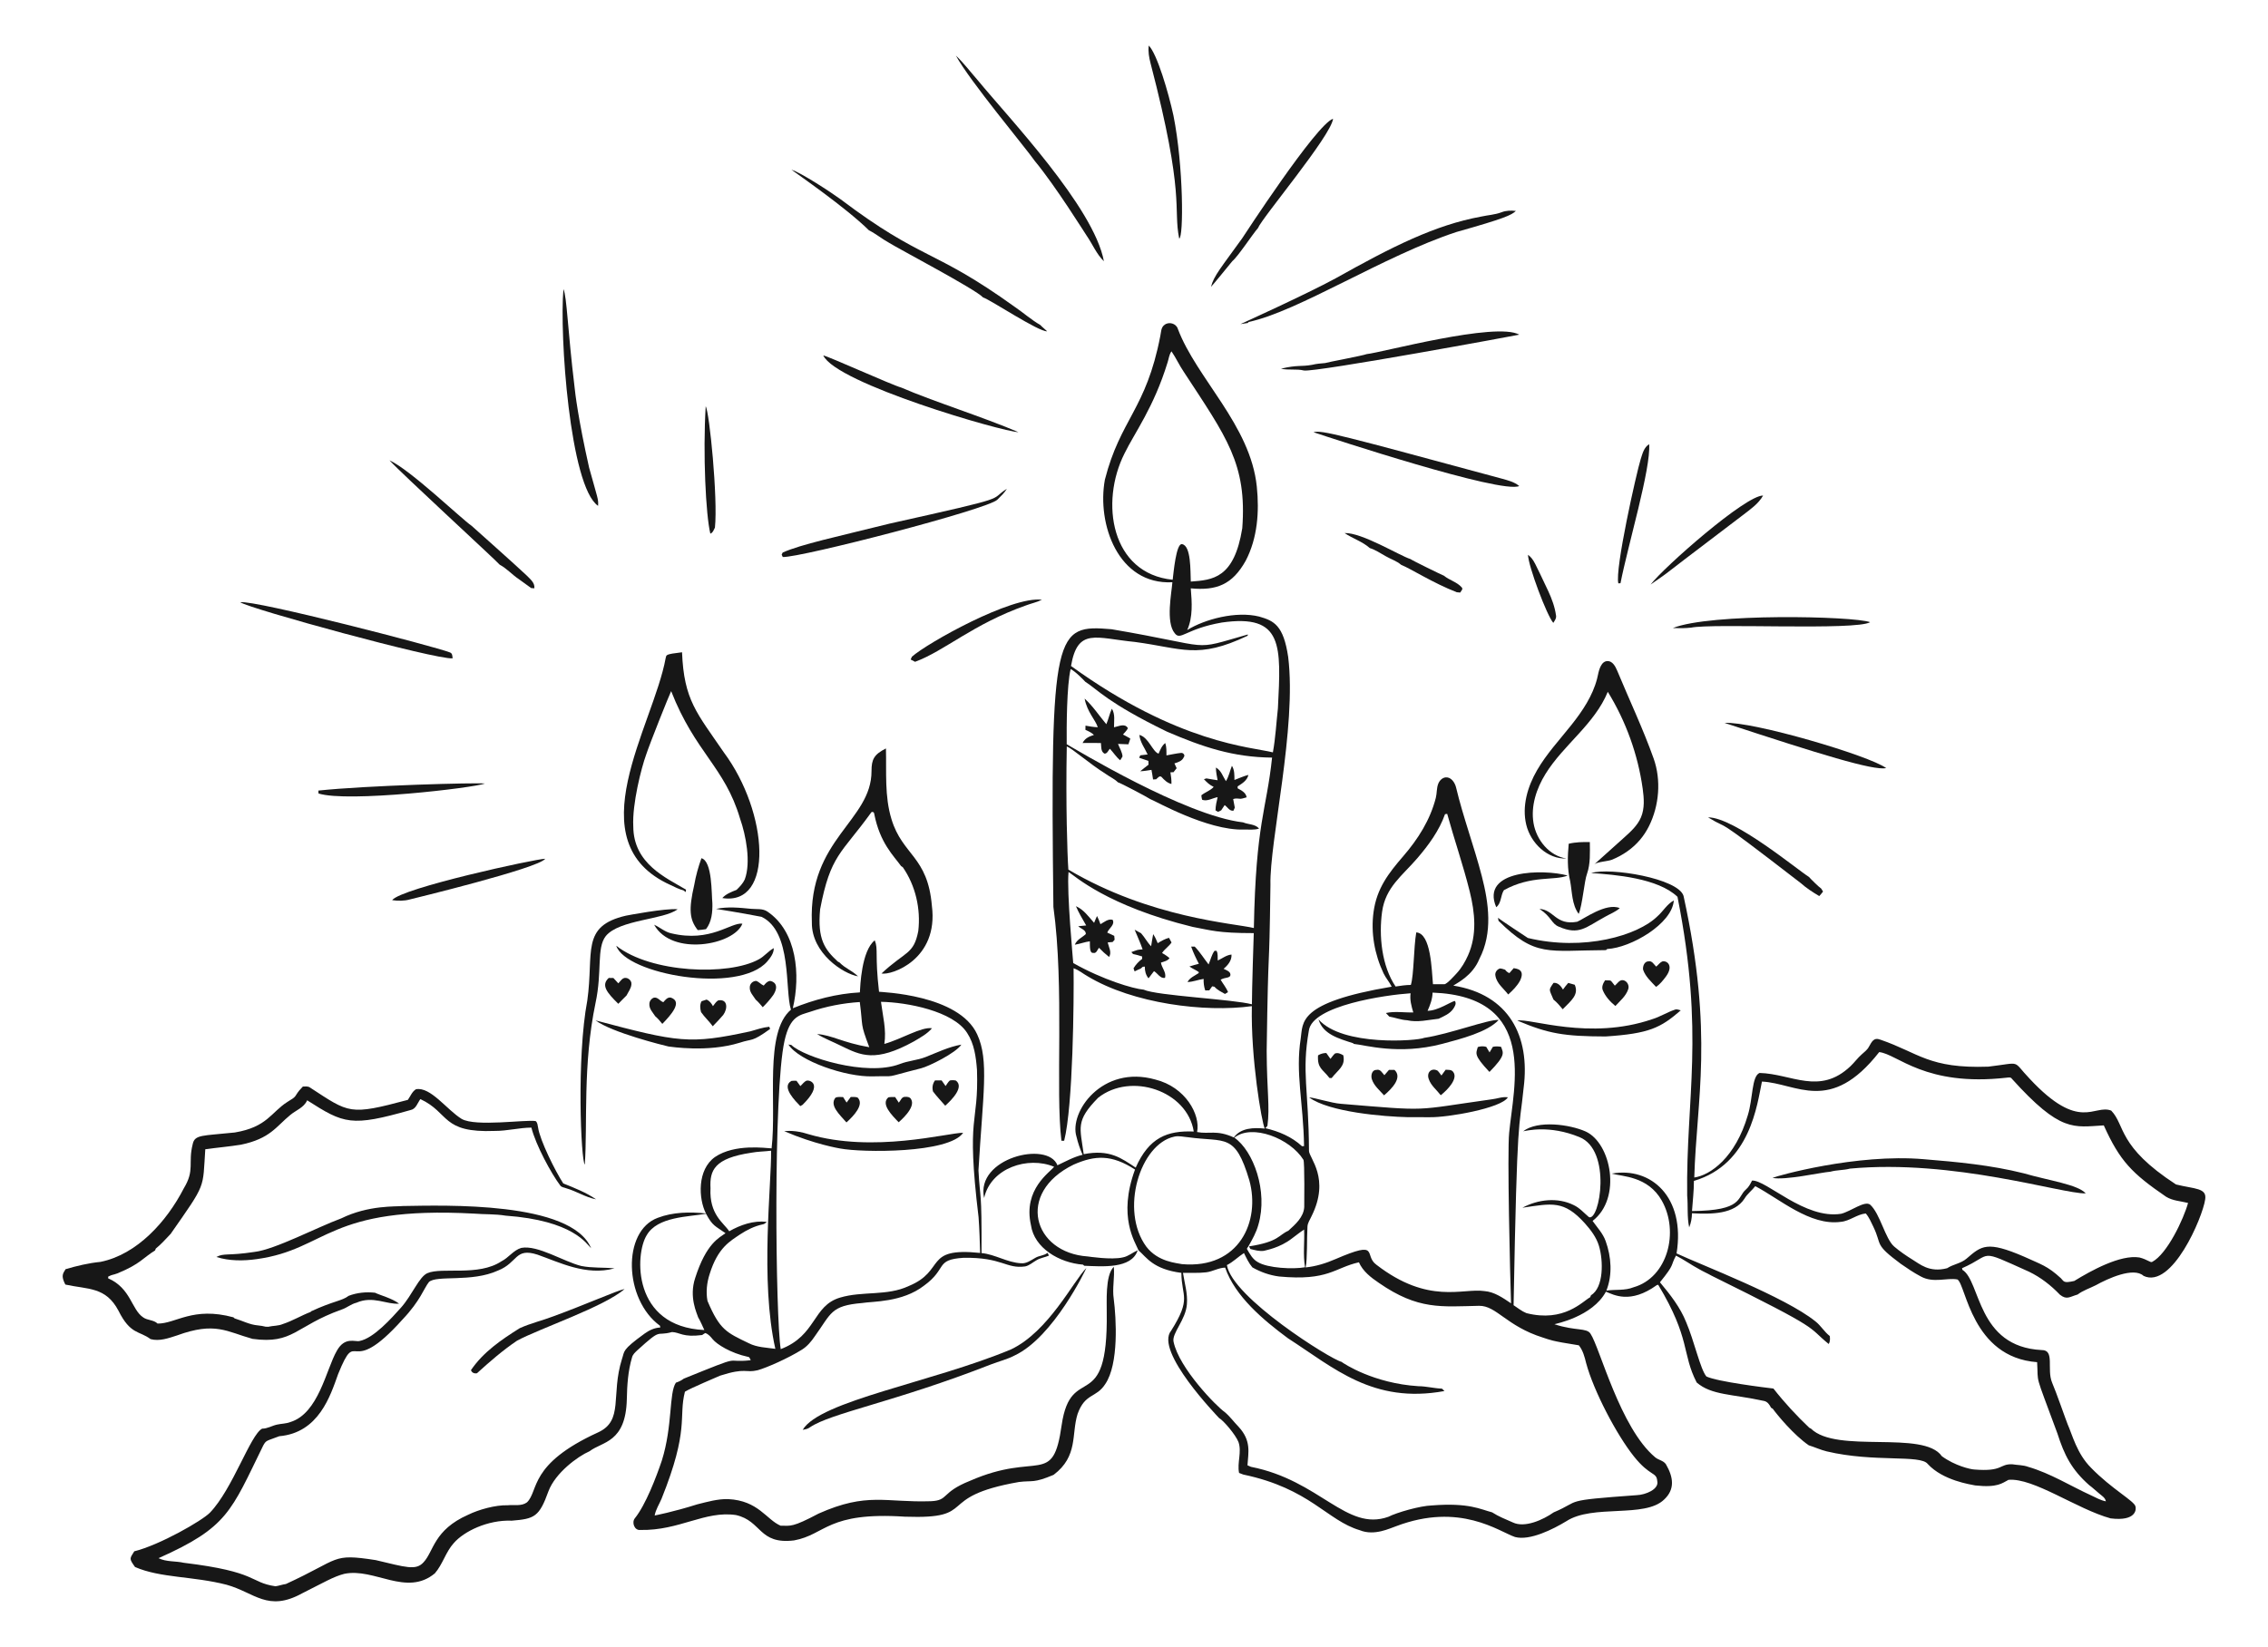 <?xml version="1.0" encoding="utf-8"?>

<!DOCTYPE svg PUBLIC "-//W3C//DTD SVG 1.1//EN" "http://www.w3.org/Graphics/SVG/1.1/DTD/svg11.dtd">
<svg version="1.1" id="Layer_1" xmlns="http://www.w3.org/2000/svg" xmlns:xlink="http://www.w3.org/1999/xlink" x="0px" y="0px"
	 viewBox="0 0 2332 1693.664" enable-background="new 0 0 2332 1693.664" xml:space="preserve">
<g>
	<path opacity="0.91" enable-background="new    " d="M1181.183,46.832c8.598,8.598,20.316,48.618,25.374,71.971
		c10.421,52.119,10.524,125.377,5.924,126.578c-6.475-31.826,6.476-42.724-29.492-180.4
		C1181.495,59.057,1180.366,52.95,1181.183,46.832z"/>
	<path opacity="0.91" enable-background="new    " d="M982.871,57.197c8.289,7.773,15.063,16.955,22.578,25.449
		c30.667,37.462,119.308,130.234,129.61,186.077c-7.612-7.376-11.666-17.525-17.622-26.159
		c-1.608-2.245-31.869-50.939-53.263-76.766C1054.536,151.89,997.047,83.32,982.871,57.197z"/>
	<path opacity="0.91" enable-background="new    " d="M1370.669,122.168c-1.932,17.49-73.483,102.342-77.218,112.461
		c-5.07,5.533-20.354,29.039-26.331,33.943c-0.746,0.933-20.809,25.541-21.922,26.449c2.639-11.105,10.757-20.285,32.029-49.919
		C1277.943,244.099,1353.591,127.599,1370.669,122.168z"/>
	<path opacity="0.91" enable-background="new    " d="M813.749,174.518c10.221,3.193,40.939,23.432,50.307,30.266
		c84.85,64.052,95.129,50.245,179.282,110.806c8.902,6.042,16.998,13.289,26.341,18.697c2.183,2.312,4.731,4.236,7.021,6.462
		c-8.817,0.611-58.033-32.307-65.972-34.878c-7.022-8.016-87.721-50.47-96.925-56.36c-7.032-3.871-13.246-9.074-20.406-12.687
		C869.523,213.277,819.521,178.895,813.749,174.518z"/>
	<path opacity="0.91" enable-background="new    " d="M1543.93,218.309c4.688-1.849,9.762-1.903,14.719-1.355
		c-4.417,4.268-11.716,7.748-61.026,21.632c-74.653,24.478-162.679,81.721-213.676,92.539c-0.247,0.269-0.753,0.806-1.011,1.086
		c-2.505,0.366-4.978,0.763-7.461,1.129c0,0,68.396-31.013,97.721-47.017c58.816-32.949,102.265-54.828,149.758-63.574
		C1529.942,221.212,1537.189,220.878,1543.93,218.309z"/>
	<path opacity="0.91" enable-background="new    " d="M579.344,297.408c3.616,7.997,4.201,41.082,11.461,100.968
		c0.441,4.956,3.757,33.011,14.945,82.658c8.704,31.503,9.777,32.476,9.193,39.232C585.855,500.305,575.13,343.491,579.344,297.408z
		"/>
	<path opacity="0.91" enable-background="new    " d="M1197.354,334.146c4.473-3.591,12.02-1.537,13.719,4.086
		c19.162,50.916,74.709,99.032,81.196,162.263c2.677,25.739,0.731,53.059-11.461,76.325c-13.712,24.448-29.872,30.811-56.435,28.309
		c1.172,14.257,2.322,29.481-3.656,42.877c18.111-11.227,50.371-19.726,73.928-13.87c15.333,4.342,25.066,8.994,29.879,41.544
		c8.948,72.556-19.292,189.757-18.235,234.481c-1.409,107.002-2.059,44.622-3.881,170.853c0.193,41.444,3.428,57.091,0.774,76.96
		c-0.742,0.774-1.462,1.57-2.161,2.387c13.751,3.161,27.255,8.838,37.706,18.546c0.538-0.032,1.591-0.086,2.129-0.118
		c-0.782-45.804-9.017-74.902-3.44-110.655c2.491-16.555-3.591-36.977,93.528-53.317c-2.354-4.859-6.063-8.891-8.364-13.75
		c-9.257-19.544-13.233-41.766-10.251-63.255c3.356-24.181,15.27-39.536,30.601-57.313c15.161-17.579,27.584-37.153,33.386-59.854
		c1.228-4.804,0.702-10.078,2.556-14.674c1.325-3.288,4.227-6.19,7.763-6.44c5.35-0.379,9.265,5.155,10.511,10.371
		c7.344,30.761,18.531,60.522,26.47,91.207c7.199,27.827,11.343,58.403-2.411,84.969c-7.147,17.726-23.378,25.075-26.89,27.632
		c57.194,9.178,79.2,51.802,72.304,105.258c-4.65,46.304-6.583,19.448-10.322,223.46c4.311,2.795,8.354,6.193,13.171,8.139
		c38.709,9.833,57.849-12.183,65.606-16.364c0.215-0.516,0.634-1.548,0.839-2.064c13.181-7.854,12.721-35.568,8.171-50.715
		c-2.666-8.892-8.397-16.385-14.482-23.213c-21.639-24.012-33.904-20.5-64.241-16.052c15.998-8.612,36.233-10.977,52.844-2.666
		c6.118,2.871,10.526,8.117,15.611,12.364c10.976,4.528,23.859-68.947-9.935-82.389c-30.875-12.65-54.182-6.47-57.747-5.924
		c15.02-11.608,47.907-7.098,64.305,0.226c26.191,12.025,37.347,68.677,7.085,91.969c4.763,6.752,10.687,12.88,13.472,20.826
		c5.816,16.16,7.107,34.62,0.731,50.812c9.311-1.323,19.073,0.215,27.965-3.419c35.04-9.964,47.102-57.042,29.029-89.055
		c-14.299-25.365-40.851-24.798-51.521-27.847c40.197-7.27,76.039,24.036,66.681,82.11c25.509,11.93,111.276,44.555,142.641,69.778
		c5.677,4.365,9.193,10.827,14.869,15.181c0.387,2.795,0.473,5.677-1.107,8.182c-23.384-19.063-4.002-12.755-120.375-70.208
		c-4.204-2.419-8.666-4.301-12.827-6.741c-8.107-4.354-15.6-9.763-23.793-13.934c-6.174,11.412-0.626,7.823-16.504,27.427
		c10.494,12.59,20.89,25.718,26.986,41.103c8.225,19.081,14.5,48.415,20.804,55.79c11.241,5.356,60.691,11.453,68.907,12.397
		c11.214,14.385,23.643,27.75,36.846,40.329c0.419,0.204,1.258,0.634,1.677,0.849c26.535,26.223,115.762,1.166,134.652,28.427
		c13.589,9.883,29.328,13.451,33.416,13.676c29.692,2.404,25.305-5.798,38.888-5.397c5.483,0.914,11.192,0.688,16.482,2.656
		c23.008,6.687,43.393,19.632,65.047,29.513c4.817,2.236,9.504,4.967,14.826,5.946c-0.742-3.914-4.354-5.784-7.042-8.182
		c-3.451-2.774-6.58-5.913-10.16-8.494c-17.915-15.845-25.491-30.634-32.685-53.231c-24.253-65.657-19.346-49.162-20.836-73.218
		c-67.379-5.042-73.045-79.737-81.927-85.066c-10.81-2.068-24.717,4.081-37.717-3.118c-7.139-3.763-13.826-8.311-20.439-12.891
		c-28.133-20.899-18.93-18.805-28.363-38.329c-2.269-4.677-4.311-9.59-7.72-13.547c-9.203,0.903-16.493,7.838-25.739,8.623
		c-31.558,4.334-62.974-23.647-87.894-36.717c-3.43,4.483-8.15,7.859-11.042,12.784c-10.363,16.049-33.45,16.194-54.048,15.117
		c-0.065,4.957-0.935,9.892-2.849,14.483c-2.365-10.752-1.064-21.869-2.075-32.771c-1.362-100.661,18.275-165.142-9.967-307.204
		c-20.156-19.28-64.347-22.754-88.754-24.438c19.54-6.077,89.599,5.565,94.979,23.514c31.327,143.357,13.323,209.666,11.042,289.625
		c16.561-2.385,42.27-20.396,55.069-64.112c5.324-17.095,3.851-39.951,12.031-43.415c33.044,0.853,61.733,23.289,93.592-7.01
		c4.032-3.849,7.311-8.44,11.515-12.128c2.613-2.387,5.634-4.516,7.311-7.73c3.031-5.151,4.833-10.075,11.956-7.333
		c39.468,13.546,49.691,29.879,110.838,27.718c35.386-4.156,23.795-7.129,42.576,12.461c51.633,55.357,66.112,25.801,83.83,32.749
		c14.674,15.221,6.18,36.646,66.595,75.949c19.185,4.78,32.05,3.389,29.986,15.493c-2.651,18.437-34.09,92.309-63.294,78.551
		c-10.279-9.527-36.985,2.837-49.21,9.623c-6.225,3.172-13.052,5.279-18.654,9.547c-8.21,2.32-11.06,5.796-18.181,0.183
		c-9.171-9.59-19.729-17.848-31.717-23.632c-54.469-24.489-36.044-17.934-68.918-3.623c0.075,0.409,0.247,1.236,0.333,1.645
		c19.061,11.604,14.675,79.125,81.508,82.54c13.879-0.243,4.986,19.726,10.741,33.459c3.985,9.073,14.846,40.306,16.041,43.017
		c4.689,10.431,9.434,30.023,23.944,44.533c21.329,21.971,44.582,34.188,45.748,39.813c0.904,2.637,1.116,15.611-25.578,12.289
		c-34.685-9.56-79.31-41.974-104.989-39.63c-6.372,3.264-10.998,8.293-34.255,5.741c-4.621-0.966-33.081-4.966-48.791-22.084
		c-7.516-9.852-55.196-1.366-103.892-12.945c-6.322-1.527-12.192-4.344-18.385-6.225c-15.518-10.665-32.202-30.966-37.082-37.652
		c-0.419-0.247-1.28-0.753-1.71-1c-1.602-3.118-3.613-6.279-7.322-6.999c-33.189-7.244-53.818-5.786-69.154-18.944
		c-15.514-30.124-6.021-44.729-39.576-100.527c-0.344,0.075-1.032,0.226-1.376,0.301c-27.526,19.868-44.4,9.958-52.392,6.806
		c-13.891,25.816-51.925,33.029-52.93,33.47c21.491,7.146,33.245,3.405,37.147,9.849c9.516,14.149,30.448,96.986,66.445,127.019
		c3.376,2.881,8.537,3.279,11.085,7.214c7.72,13.322,9.415,25.745-1.925,36.265c-19.935,19.331-73.235,4.501-100.505,22.245
		c-13.54,8.211-37.464,20.338-52.78,16.246c-16.405-5.532-56.504-36.122-122.363-11.063c-5.762,1.843-22.115,10.308-37.233,4.086
		c-33.768-9.973-51.176-42.881-119.826-57.263c-1.441-0.602-2.881-1.15-4.311-1.667c-2.15-10.515,2.957-21.374-0.591-31.728
		c-3.046-7.693-15.438-22.194-19.955-24.729c-1.27-1.514-66.711-68.776-49.307-89.808c21.216-33.735,10.727-34.466,10.526-59.499
		c-29.213-3.771-35.717-15.93-44.071-23.17c-3.328-8.409-21.537-34.505-3.58-83.099c-24.023-15.543-40.978-14.86-63.273-5
		c-59.471,29.091-41.497,90.626,14.74,94.399c1.001,0.067,24.15,3.762,36.061,0.957c5.634-1.107,10.042-5.043,15.203-7.311
		c-6.166,19.374-36.746,16.632-54.908,15.923c-0.333-0.29-1.011-0.882-1.344-1.172c-24.22-1.819-50.126-16.955-53.489-40.652
		c-8.394-37.031,20.027-54.59,23.804-59.994c-26.762-11.201-65.079,1.086-71.96,32.158c-9.091-41.169,65.555-59.24,75.401-33.695
		c8.451-3.957,16.676-8.623,25.847-10.784c-2.666-5.999-4.752-12.235-6.268-18.611c-7.858-25.151,26.399-74.267,81.12-58.768
		c30.806,7.643,46.562,36.021,42.877,53.984c12.507,2.394,20-2.566,37.813,5.58c7.16-10.053,20.675-10.268,31.771-9.139
		c-3.145-6.495-14.429-71.969-13.257-125.933c-48.182,6.632-121.968-2.489-168.842-30.706c-4.87-2.699-9.128-6.515-14.472-8.257
		c0.435,32.323-0.52,141.46-9.687,177.422c-0.957-0.021-1.882-0.032-2.795-0.021c-6.328-50.933,3.163-157.877-8.268-240.48
		c-3.452-285.882,1.82-290.52,59.746-285.626c108.872,18.499,79.469,22.723,140.189,5.397c-0.064,0.323-0.183,0.978-0.236,1.312
		c-51.69,24.518-66.8,12.88-115.902,6.376c-40.277-3.909-58.813-15.024-65.681,24.718c110.765,80.078,185.573,83.233,207.57,88.851
		c2.699-14.945,3.494-30.158,5.161-45.221c3.238-64.558,5.772-97.451-57.693-88.313c-37.367,6.526-42.38,19.136-48.414,10.967
		c-9.428-11.181-3.135-41.905-2.398-52.392c-55.731,2.849-77.793-59.92-69.391-105.559c15.906-62.269,42.389-72.116,56.962-147.673
		C1193.935,341.651,1193.645,336.737,1197.354,334.146 M1200.515,372.776c-14.231,46.341-33.799,72.14-44.253,93.571
		c-25.5,50.485-13.844,123.552,49.511,129.933c0.921-7.423,3.6-37.658,9.558-36.62c9.56,1.413,8.564,28.033,9.074,38.501
		c22.485-1.681,44.602-3.143,52.93-54.898c4.951-66.164-16.162-93.551-60.09-160.736c-4.655-6.806-8.031-14.396-12.698-21.17
		C1202.074,364.67,1201.805,368.97,1200.515,372.776 M1100.837,688.184c-4.043,16.999-4.212,59.884-4.032,77.261
		c7.947,4.469,121.823,73.624,181.379,80.368c5.354,2.333,12.407,1.623,16.428,6.386c-5.085,1.699-10.536,0.839-15.783,1.032
		c-37.744,1.004-91.128-29.635-96.173-31.362c-2.468-1.759-29.874-16.338-33.265-17.288c-3.354-3.451-7.881-5.322-11.719-8.107
		c-18.637-11.75-34.603-26.294-40.791-28.782c-1.156,59.525,0.56,111.67,1.624,126.696c84.49,49.925,170.46,55.194,190.732,60.101
		c2.086-108.865,12.911-120.232,18.74-175.283c-40.048-0.357-71.176-10.841-108.085-26.696
		c-60.902-29.635-70.791-42.852-83.959-51.296C1115.058,700.209,1105.641,690.344,1100.837,688.184 M1485.797,837.383
		c-5.979,16.966-16.893,31.782-28.492,45.322c-15.534,18.133-32.685,29.697-36.223,55.099c-3.452,24.781-0.361,55.765,13.882,76.828
		c5.193-0.828,10.408-1.548,15.697-1.634c3.18-10.225,2.852-38.376,5.559-54.016c15.3,0.873,15.814,38.904,17.181,53.317
		c3.881,0.032,7.772,0.032,11.675,0c2.648-0.022,10.837-9.238,12.965-11.558c4.749-5.175,8.484-11.596,11.343-17.976
		c9.518-21.234,7.217-44.063,1.777-65.983c-6.667-26.862-15.795-53.069-23.15-79.745
		C1487.463,837.125,1486.345,837.297,1485.797,837.383 M1098.697,896.829c-2.016,20.383,4.779,91.897,4.806,93.678
		c30.622,17.294,61.758,26.451,72.433,27.374c13.499,6.23,91.93,9.855,111.311,15.063c0-14.833,1.742-69.822,1.903-73.218
		c-37.695,0-44.297-3.035-62.907-6.419C1138.422,931.789,1105.083,900.786,1098.697,896.829 M1473.002,1020.912
		c-0.14,6.591-2.484,12.784-5.129,18.719c10.8-0.089,23.838-9.385,28.04-10.16c1.924,2.634-0.108,5.795-1.634,8.074
		c-3.537,5.204-9.59,7.601-15.031,10.246c-10.762,1.14-21.697,4.032-32.481,1.537c-6.279-0.323-12.149-2.688-18.288-3.752
		c-1.172-1.226-2.365-2.462-3.462-3.677c9.236-2.054,18.783-0.323,28.158-0.602c-1.903-6.408-3.742-12.945-2.785-19.697
		c-25.523,1.686-101.182,12.521-104.591,38.362c-7.577,43.182-0.204,59.838,0.129,123.836c0.184,7.312,21.976,28.198,2.666,66.982
		c-1.548,3.591-4.118,6.902-4.247,10.967c-0.719,11.635,0.009,33.335-1.882,41.813c10.666-1.054,20.987-4.322,30.782-8.58
		c46.477-20.049,28.504-3.944,41.942,5.784c53.711,41.49,88.834,23.83,110.935,27.115c10.397,0.742,19.192,6.999,27.567,12.622
		c-0.998-28.31-4.058-155.561-1.935-175.476C1556.228,1117.196,1582.045,1024.923,1473.002,1020.912 M1932.223,1082.099
		c-50.409,64.437-84.923,32.01-120.557,30.309c-4.919,23.135-11.717,84.947-69.95,102.172c0,10.375-1.247,20.664-1.968,30.997
		c52.968-0.43,45.823-13.908,55.51-22.234c2.871-2.43,4.58-5.795,6.214-9.107c14.694-0.866,54.281,40.174,91.657,34.147
		c9.99-2.498,24.146-13.813,29.825-9.354c10.3,9.356,15.431,35.205,24.739,43.114c5.849,5.01,12.246,9.365,18.794,13.429
		c7.144,4.215,17.069,13.694,35.62,8.795c6.29-4.129,14.246-4.881,20.03-9.924c15.335-13.185,20.913-18.435,59.133-1.925
		c17.44,8.033,23.804,9.302,37.835,22.213c3.223,3.349,2.483,5.257,13.687,2.763c17.01-10.438,47.425-27.374,67.047-24.148
		c8.366,2.112,11.233,5.61,13.085,4.526c15.476-8.168,32.391-44.265,36.878-60.617c-7.623-1.914-15.88-2.182-22.708-6.462
		c-34.847-23.899-47.33-36.468-63.939-73.304c-31.068,1.693-44.351,7.654-94.463-47.909c-1.14-1.914-3.376-1.365-5.161-1.193
		C1979.3,1117.997,1951.007,1084.021,1932.223,1082.099 M1129.189,1129.009c-23.561,23.997-18.611,30.475-14.902,58.069
		c26.87-5.223,38.848,4.241,53.457,13.848c13.757-30.945,32.357-38.226,59.703-37.147
		C1220.773,1121.813,1162.856,1102.463,1129.189,1129.009 M1269.206,1170.122c19.565,13.61,34.742,55.023,24.696,89.485
		c-2.129,7.924-6.204,15.02-10.171,22.116c-0.355,1.043-2.182,2.086-1.355,3.301c2.817,4.881,5.741,10.235,10.881,13.052
		c10.167,6.288,36.523,7.541,48.608,5.311c-2.236-12.794-0.355-25.847-0.935-38.749c-4.408,2.72-8.343,6.107-12.536,9.128
		c-12.676,9.822-26.588,11.994-28.857,12.73c-4.763,0.645-9.354-0.774-13.902-1.903c-0.344-0.667-1.043-2.01-1.387-2.677
		c30.806-4.751,30.329-11.681,40.437-16.073c7.214-6.569,15.74-13.923,16.353-24.395c0.017-1.012,0.538-46.578-0.849-48.608
		C1326.64,1170.923,1287.255,1155.499,1269.206,1170.122 M1207.32,1169.08c-35.046,7.568-56.109,75.699-28.664,113.117
		c12.032,15.769,31.333,16.787,36.684,17.987c58.944,5.155,80.837-44.216,69.272-86.131c-14.687-49.322-24.599-39.023-63.026-44.383
		C1216.846,1169.327,1212.051,1167.918,1207.32,1169.08 M1261.519,1301.162c5.479,33.431,106.529,96.858,117.848,99.516
		c2.156,1.745,32.91,22.135,79.067,25.051c8.15,0.043,16.084,2.225,24.234,2.516c0.645,0.613,1.925,1.849,2.57,2.462
		c-73.631,13.493-113.729-23.918-160.962-54.295c-25.413-18.814-54.448-43.186-64.542-72.648c-6.795,0.14-12.794,4.032-19.482,4.828
		c-7.924,0.946-15.934,0.398-23.89,0.57c1.645,10.687,4.956,21.331,4.032,32.266c-1.134,16.102-15.653,29.783-13.719,38.577
		c5.596,27.19,44.197,66.527,52.5,72.261c5.365,4.408,9.397,10.106,14.224,15.063c13.464,14.461,10.113,26.659,9.279,39.759
		c1.151,0.484,2.355,1.032,3.537,1.57c71.113,13.935,98.214,66.921,141.394,51.371c8.516-4.359,32.456-11.293,44.705-11.655
		c38.311-3.03,49.998,4.086,61.854,7.075c6.634,4.301,14.042,7.193,21.256,10.375c12.333,6.016,31.325-2.74,42.092-10.322
		c29.479-12.44,6.679-11.987,85.582-17.708c8.713-0.343,23.049-5.955,20.901-14.622c-0.744-9.446-7.341-4.414-23.933-25.137
		c-17.925-22.448-41.438-67.335-49.167-96.033c-1.57-6.43-3.29-13.042-7.494-18.31c-29.956-4.683-29.219-5.58-36.921-7.945
		c-37.562-11.781-47.818-33.015-65.724-32.685c-38.703,0.794-62.523,4.422-102.946-23.567c-8.182-5.526-16.461-11.902-20.557-21.181
		c-25.312,5.633-31.182,19.335-81.981,14.601c-9.73-1.247-19.073-4.526-27.567-9.397c-3.731-4.387-6.107-9.623-8.634-14.73
		C1273.055,1292.658,1267.992,1297.915,1261.519,1301.162z"/>
	<path opacity="0.91" enable-background="new    " d="M1562.122,344.209c-1,0.391-208.727,38.714-221.321,36.867
		c-7.763-1.914-15.902-0.097-23.707-1.871c17.254-4.141,20.497-1.868,32.136-4c4.354-1.064,8.827-1.462,13.289-1.796
		c2.172-0.853,38.179-7.481,42.802-9.225C1419.594,362.899,1538.201,330.668,1562.122,344.209z"/>
	<path opacity="0.91" enable-background="new    " d="M846.498,365.573c5.173,0.809,70.586,30.446,80.239,33.061
		c32.51,14.111,83.581,30.057,120.482,45.845C1030.648,444.027,859.737,394.458,846.498,365.573z"/>
	<path opacity="0.91" enable-background="new    " d="M725.608,417.89c3.852,5.89,12.629,94.981,9.494,124.75
		c-1.226,2.344-2,5.182-4.72,6.247C725.691,529.443,722.664,466.766,725.608,417.89z"/>
	<path opacity="0.91" enable-background="new    " d="M1350.596,444.564c8.091-2.609,28.491,3.11,193.485,47.705
		c6.279,1.753,12.902,3.311,18.02,7.623C1543.895,508.28,1367.641,450.278,1350.596,444.564z"/>
	<path opacity="0.91" enable-background="new    " d="M1687.012,472.164c1.838-5.559,3.279-12.063,8.698-15.31
		c1.767,25.427-21.605,102.878-29.492,142.996c-0.548,0.032-1.656,0.108-2.204,0.151
		C1660.288,585.65,1682.62,486.323,1687.012,472.164z"/>
	<path opacity="0.91" enable-background="new    " d="M400.47,473.454c21.109,9.406,74.403,60.611,84.368,67.283
		c0.053,0.064,46.951,41.825,56.65,51.102c3.559,3.742,8.612,7.408,7.967,13.235c-0.817-0.054-2.462-0.172-3.29-0.226
		c-4.182-3.118-8.429-6.161-12.676-9.182c-6.87-4.537-12.364-10.945-19.665-14.848C509.445,575.722,412.571,486.802,400.47,473.454z
		"/>
	<path opacity="0.91" enable-background="new    " d="M1035.285,502.72c-2.57,4.301-6.29,7.709-9.795,11.214
		c-9.343,9.743-202.184,59.712-220.622,58.962c-0.28-0.613-0.849-1.817-1.14-2.43c0.269-0.548,0.796-1.645,1.054-2.193
		c19.31-8.522,54.279-15.886,110.117-29.771C1044.284,509.689,1015.391,515.329,1035.285,502.72z"/>
	<path opacity="0.91" enable-background="new    " d="M1812.837,509.687c-4.849,8.655-13.278,14.246-20.901,20.191
		c-116.142,88.043-61.965,48.083-94.753,71.304C1710.916,583.287,1794.887,509.269,1812.837,509.687z"/>
	<path opacity="0.91" enable-background="new    " d="M1382.506,548.252c17.861-0.636,56.439,23.189,67.789,26.771
		c2.402,1.746,31.957,16.181,34.416,17.116c5.655,4.688,13.396,6.408,18.31,12.042c1.688,1.806-0.86,3.645-1.591,5.279
		c-1.215-0.129-2.408-0.247-3.57-0.344c-24.468-9.501-47.195-24.187-57.123-28.158c-4.731-4.107-10.848-5.892-16.16-9.031
		c-5.29-2.903-10.289-6.472-16.116-8.225C1400.859,556.94,1390.849,553.908,1382.506,548.252z"/>
	<path opacity="0.91" enable-background="new    " d="M1571.11,570.616c6.059,4.647,6.668,7.699,20.75,37.147
		c3.688,7.978,6.827,16.321,8.042,25.073c0.645,2.967-1.29,5.451-2.763,7.795C1590.598,633.314,1571.472,582.478,1571.11,570.616z"
		/>
	<path opacity="0.91" enable-background="new    " d="M1071.346,616.869c-5.268,2.613-11.085,3.742-16.536,5.849
		c-54.289,19.14-83.573,46.821-113.934,57.962c-1.538-0.785-3.043-1.57-4.537-2.365c0.344-0.731,1.011-2.183,1.355-2.914
		C953.03,661.635,1040.015,612.761,1071.346,616.869z"/>
	<path opacity="0.91" enable-background="new    " d="M247.024,619.396c15.44-2.353,200.723,45.704,215.386,51.554
		c2.795,0.774,2.774,3.785,2.935,6.171C447.882,678.542,256.365,626.124,247.024,619.396z"/>
	<path opacity="0.91" enable-background="new    " d="M1922.933,639.92c-14.521,8.766-161.298,0.962-184.11,5.612
		c-6.225,0.677-12.504,0.656-18.729,0.43C1758.107,630.491,1905.191,633.549,1922.933,639.92z"/>
	<path opacity="0.91" enable-background="new    " d="M701.288,670.863c1.965,49.229,15.086,62.209,42.974,102.978
		c46.077,61.994,51.835,158.278-1.57,149.812c3.871-4.311,9.418-6.333,14.654-8.419c3.247-3.172,6.483-6.505,8.408-10.666
		c6.613-17.493,1.152-45.775-4.827-62.671c-15.679-53.081-46.026-67.653-70.842-131.061c-2.025,4.051-21.822,53.476-25.75,65.498
		c-4.845,13.243-14.431,50.729-13.181,73.68c0.181,38.489,33.853,52.83,54.22,65.004c-0.075,0.624-0.237,1.882-0.323,2.505
		c-0.753-0.581-1.516-1.183-2.247-1.731c-4.688-1.193-8.977-3.473-13.31-5.516c-97.927-44.001-17.67-163.567-5.042-233.416
		C685.429,673.582,683.466,672.985,701.288,670.863z"/>
	<path opacity="0.91" enable-background="new    " d="M1642.127,698.135c0.329-1.274,0.627-2.558,0.892-3.853
		c1.279-6.249,3.667-14.434,10.045-14.367c4.942,0.052,7.892,5.375,9.786,9.94c12.417,29.937,26.545,59.685,37.42,90.209
		c7.94,22.287,5.762,48.509-4.74,69.599c-5.203,10.448-12.495,19.001-22.019,25.773c-5.044,3.586-10.518,6.574-16.271,8.857
		c-4.064,1.613-15.083,2.108-17.917,4.653c10.267-9.22,20.533-18.44,30.8-27.66c6.698-6.015,13.598-12.306,17.127-20.588
		c3.913-9.183,3.174-19.626,1.792-29.512c-4.925-35.219-17.232-69.388-35.895-99.659c-6.665,16.439-18.233,30.369-30.17,43.491
		c-11.937,13.122-24.524,25.861-33.86,40.944c-9.337,15.083-15.266,33.088-12.327,50.582c2.939,17.494,16.351,33.846,33.899,36.44
		c-19.509,0.831-36.804-15.786-41.381-34.77s1.343-39.169,11.129-56.067c9.786-16.898,23.236-31.314,35.378-46.607
		C1627.134,731.283,1637.59,715.685,1642.127,698.135z"/>
	<path opacity="0.91" enable-background="new    " d="M1115.233,718.503c8.537,7.73,14.902,17.557,22.309,26.352
		c2.29-5.182,3.268-10.838,5.731-15.945c3.526,5.806,2.118,12.698,2.172,19.116c4.58-0.839,11.214-4.548,14.278,0.935
		c-1.118,2.559-3.354,4.344-5.042,6.505c2.559,1.269,5.075,2.688,7.537,4.204c-0.602,1.968-1.236,3.924-1.957,5.86
		c-3.569-0.129-7.139-0.344-10.698-0.409c1.602,4.268,4.258,8.246,4.645,12.88c-0.677,1.387-1.613,2.623-2.419,3.935
		c-4.172-3.365-6.945-7.999-10.59-11.848c-1.72,1.731-2.634,5.15-5.537,5.032c-3.935-2.097-3.236-7.193-3.656-10.913
		c-6.3-0.021-12.601-0.129-18.89-0.021c2.902-5.742,8.135-7.005,11.708-8.3c-2.494-2.398-5.655-3.871-8.773-5.225
		c0-1.451,0.011-2.903,0.075-4.322c4.161,0.817,8.365,1.452,12.633,1.656C1126.622,740.673,1117.779,732.394,1115.233,718.503z"/>
	<path opacity="0.91" enable-background="new    " d="M1773.164,743.511c28.832-1.776,149.143,33.675,166.294,46.522
		C1925.809,792.703,1871.097,775.631,1773.164,743.511z"/>
	<path opacity="0.91" enable-background="new    " d="M1171.528,755.865c9.57,2.497,13.567,17.357,19.74,19.288
		c1.753-3.957,3.312-8.193,6.892-10.924c1.376,4.096,1.183,8.429,1.215,12.698c4.989-0.871,9.956-2.021,15.009-2.548
		c2.14-0.323,4.516,2.344,2.86,4.301c-1.602,3.989-5.935,5.354-9.676,6.483c0.731,1.645,1.484,3.29,2.279,4.946
		c-1.043,1.398-2.129,2.763-3.215,4.118c-0.796,0.021-2.376,0.086-3.172,0.107c0.602,3.967,1.226,7.956,1.043,11.999
		c-4.29-0.989-7.386-4.139-10.225-7.268c-2.075-1.72-4.043,1.301-5.494,2.441c-1.086,0.043-2.15,0.108-3.193,0.183
		c-0.527-3.301-0.925-6.601-1.613-9.848c-3.849,0.591-7.687,1.269-11.569,1.43c2.752-2.355,5.666-4.516,8.526-6.763
		c-0.064-1.312-0.107-2.623-0.14-3.914c-3.193-0.989-6.322-2.161-9.472-3.215c0.366-0.849,0.742-1.699,1.14-2.516
		c2.516-0.258,5.042-0.559,7.569-0.882C1177.001,769.369,1172.238,763.316,1171.528,755.865z"/>
	<path opacity="0.91" enable-background="new    " d="M910.943,769.778c0.645,24.277-1.537,49.178,5.688,72.745
		c11.372,37.388,37.278,37.997,41.555,89.152c7.113,55.163-41.652,71.728-51.812,69.573c24.719-23.142,33.081-19.28,37.813-43.597
		c2.666-22.836-2.774-46.726-15.902-65.692c-0.43-0.29-1.301-0.86-1.742-1.15c-7.823-10.848-21.753-23.73-27.642-53.693
		c-0.011-2.15-2.72-2.838-3.591-0.806c-30.332,41.985-41.381,42.803-52.038,98.871c-2.959,30.958,4.809,41.438,18.224,53.844
		c0.419,0.215,1.258,0.645,1.677,0.86c6.428,6.563,11.386,7.218,19.127,14.289c-15.551-2.553-47.876-24.047-47.522-55.263
		c-3.572-86.111,61.462-104.523,61.338-155.93C896.117,781.162,898.556,776.021,910.943,769.778z"/>
	<path opacity="0.91" enable-background="new    " d="M1266.691,787.614c2.742,4.387,2.548,9.633,2.58,14.601
		c4.784-1.753,9.397-3.967,14.353-5.225c-1.269,5.795-6.473,8.87-11.085,11.816c0.011,0.505,0.032,1.516,0.054,2.021
		c3.871,2.129,8.461,4.311,9.225,9.225c-2.054,0.516-4.064,1.301-6.161,1.516c-2.58-0.247-5.204-0.634-7.687,0.258
		c0.527,2.946,1.118,5.903,1.677,8.859c-0.366,0.796-1.086,2.376-1.441,3.161c-4.172,0.43-5.989-3.774-8.988-5.795
		c-1.215,1.763-2.398,3.548-3.548,5.354c-1.107,0.516-2.193,1.054-3.258,1.613c-0.881-0.527-1.742-1.054-2.591-1.548
		c0.032-4.634,1.118-9.117,2.172-13.579c-5.257,0.871-10.386,4.559-15.848,2.731c-0.602-1.495-0.688-3.107-0.892-4.645
		c3.957-3.29,9.236-4.741,12.687-8.644c-3.967-1.795-7.15-4.763-10.042-7.935c0.656-0.194,1.957-0.602,2.602-0.796
		c3.785,0.785,7.644,1.226,11.472,1.892c-0.828-4.322-1.72-8.655-1.752-13.063c5.462,2.924,7.117,9.128,10.289,13.988
		C1263.583,798.581,1264.583,792.872,1266.691,787.614z"/>
	<path opacity="0.91" enable-background="new    " d="M498.632,805.881c-11.675,4.474-141.375,19.762-171.154,10.214
		c-0.075-1.011-0.118-2-0.107-2.978C377.119,807.833,489.719,804.802,498.632,805.881z"/>
	<path opacity="0.91" enable-background="new    " d="M1756.252,840.663c26.993-0.19,92.256,54.242,103.742,61.273
		c2.225,2.526,10.098,10.289,12.611,11.988c0.473,0.763,1.419,2.301,1.892,3.064c-1.226,1.613-2.527,3.161-3.903,4.634
		c-6.645-3.957-13.181-8.139-18.955-13.3C1754.235,833.138,1781.939,856.349,1756.252,840.663z"/>
	<path opacity="0.91" enable-background="new    " d="M1612.987,867.799c7.107-1.71,14.429-1.828,21.707-1.742
		c0.107,10.956,0.731,22.202-2.914,32.728c-2.714,6.952-4.683,32.161-8.537,41.178c-7.139-9.719-6.666-22.481-8.784-33.846
		C1611.407,893.582,1611.783,880.551,1612.987,867.799z"/>
	<path opacity="0.91" enable-background="new    " d="M560.604,883.249c-6.395,9.718-138.21,41.569-139.211,41.845
		c-5.903,1.645-12.16,1.591-18.181,0.72C412.467,913.408,550.75,883.334,560.604,883.249z"/>
	<path opacity="0.91" enable-background="new    " d="M721.243,882.68c11.368,3.146,10.234,37.126,11.235,46.189
		c0.237,9.214-0.656,19.245-6.537,26.771c-2.806,0.527-5.655,0.817-8.494,0.989c-8.548-10.845-9.426-21.219-3.602-46.554
		C715.469,900.742,718.006,891.582,721.243,882.68z"/>
	<path opacity="0.91" enable-background="new    " d="M1611.88,900.495c-13.297,5.593-37.234-0.596-65.552,15.063
		c-3.494,5.462-2.484,13.321-7.87,17.504C1521.876,894.295,1587.077,893.705,1611.88,900.495z"/>
	<path opacity="0.91" enable-background="new    " d="M1704.408,942.232c5.774-5.128,9.676-12.354,16.643-16.095
		c-1.711,24.094-44.15,48.699-68.498,49.93c-0.312,0.28-0.957,0.849-1.279,1.14c-59.95,0.305-72.373,7.574-110.472-30.126
		c-0.194-1.086-0.376-2.15-0.527-3.193c2.391,2.322,29.727,20.1,30.728,20.837C1628.7,978.573,1684.333,962.199,1704.408,942.232z"
		/>
	<path opacity="0.91" enable-background="new    " d="M1106.288,932.04c8.01,3.473,13.085,10.795,18.686,17.106
		c0.946-2.365,1.924-4.72,3.021-7.01c1.355,2.709,2.537,5.526,3.505,8.419c3.817-2.086,7.881-5.838,12.547-4.516
		c2.666,5.225-3.957,8.655-5.537,13.16c2.387,1.097,4.827,2.14,7.193,3.354c0.097,1,0.269,2.989,0.366,3.989
		c-0.699,0.753-1.376,1.527-2.032,2.322c-1.72,0.129-3.408,0.28-5.085,0.43c1.086,4.881,4.43,10.096,1.462,14.966
		c-3.699-2.892-7.161-6.053-10.386-9.44c-1.752,1.957-2.602,6.171-6.01,5.225c-3.927,0.512-3.25-7.505-3.398-11.902
		c-5.279,0.667-10.225,2.709-15.461,3.494c2.064-5.258,7.451-7.343,11.3-10.913c0.29-4.29-5.171-5.505-7.763-8.096
		c2.699-0.344,5.419-0.57,8.15-0.796C1113.137,945.35,1109.191,938.942,1106.288,932.04z"/>
	<path opacity="0.91" enable-background="new    " d="M1665.477,934.04c-4.29,3.828-9.752,5.838-14.676,8.644
		c-20.684,11.269-27.039,19.53-48.038,10.408c-7.55-3.007-7.451-10.139-19.837-18.245c14.837,0.737,16.647,17.18,38.727,13.203
		C1628.089,945.466,1651.55,927.991,1665.477,934.04z"/>
	<path opacity="0.91" enable-background="new    " d="M736.252,934.825c11.87-2.559,24.116-1.247,36.071-0.086
		c5.569,0.57,11.838-0.548,16.719,2.806c30.395,20.49,34.216,65.232,26.148,99.452c21.933-8.934,45.242-15.02,68.95-16.31
		c0.372-6.113,1.551-42.7,15.31-53.554c3.81,9.579-0.055,14.515,4.387,52.909c2.17,0.423,82.168,2.705,100.914,43.813
		c12.43,26.602,5.857,62.19,1.322,139.888c1.743,32.012,3.431,17.388,3.15,85.045c14.074,1.365,26.384,9.719,40.544,10.494
		c5.569,0.57,10.171-3.01,14.751-5.569c3.903-2.398,8.924-2.15,12.536-5.129c0.796,0.796,0.839,1.871,1.441,2.871
		c-4.172,1.742-8.784,2.344-12.698,4.688c-3.881,2.161-7.257,5.451-11.708,6.386c-19.679,2.748-23.55-9.541-63.391-8.87
		c-29.636,1.924-16.225,10.944-40.566,28.621c-22.513,17.422-53.058,16.068-63.671,17.891c-32.586,2.744-31.58,10.623-48.726,34.297
		c-3.527,5.215-7.655,10.203-13.052,13.59c-14.635,9.156-36.407,18.66-45.565,21.224c-12.889,3.146-11.83-3.035-38.695,5.591
		c-2.191,1.08-30.494,12.844-36.168,16.525c-6.816,26.747,4.871,38.178-24.073,110.182c-2.419,5.666-5.913,10.966-7.032,17.116
		c0,0,18.733-3.528,43.791-11.461c10.397-2.58,20.912-5.666,31.728-5.397c31.14,1.493,39.348,21.151,53.951,27.341
		c10.582,0.064,11.932,1.912,39.114-12.461c50.122-22.295,68.522-11.149,115.214-12.698c18.915-0.763,10.111-8.834,40.222-20.901
		c70.573-30.949,85.457,6.546,94.431-57.284c9.599-66.108,47.836-7.856,46.371-115.913c0.228-9.397-1.912-38.289,7.268-46.973
		c1.032,11.01-1.731,22.051-0.065,33.05c2.524,19.628,5.427,66.838-8.762,87.571c-9.455,14.608-20.599,8.974-28.395,30.642
		c-6.586,20.796,0.848,43.451-24.718,62.703c-20.997,8.817-21.32,5.541-35.609,7.333c-88.389,15.489-39.737,38.41-117.117,35.684
		c-80.04-5.266-81.295,18.332-114.052,24.395c-36.573,4.433-33.047-20.044-59.746-26.073c-31.975-4.756-58.198,16.145-98.345,15.321
		c-6.096,0.763-9.139-7.806-5.623-12.052c11.161-13.857,22.194-42.866,27.739-59.402c11.225-35.943,7.185-69.241,14.418-80.013
		c2.914-0.968,5.709-2.279,8.139-4.161c65.328-26.45,39.016-15.715,68.81-18.933c-0.796-1.258-0.946-3.365-2.742-3.462
		c-18.153-3.916-32.113-12.991-36.254-17.998c-2.14-2.613-4.419-5.429-7.741-6.505c-1.118,0.602-2.183,1.29-3.204,2.043
		c-20.113,2.578-22.641-2.727-30.954-3.075c-17.669,4.874-9.418-5.143-35.684,18.74c-2.215,2.118-4.709,4.268-5.472,7.386
		c-4.129,13.945-5.075,28.556-5.344,43.028c-1.085,44.881-25.233,43.376-38.254,53.403c-12.321,5.377-35.194,22.285-42.307,41.146
		c-9.466,26.31-14.286,28.452-37.738,30.309c-24.816-1.001-49.251,11.075-59.607,23.03c-8.322,9.139-11.354,21.804-19.471,31.147
		c-29.177,24.262-62.131-5.95-93.098,0.495c-11.152,2.868-20.652,8.674-43.329,20.041c-35.445,19.499-48.792-0.749-77.68-8.805
		c-34.583-8.935-68.028-6.832-94.194-18.267c-6.1-8.628-5.693-8.37-0.774-16.127c25.973-6.434,69.536-31.308,77.852-39.791
		c23.436-24.41,41.542-80.195,53.64-86.378c5.419,0.054,10.042-3.01,15.203-4.139c4.526-1.032,9.3-0.914,13.676-2.602
		c29.19-8.777,36.978-54.424,47.844-73.207c8.251-15.059,19.068-9.026,23.385-10.182c14.738-2.873,32.982-23.589,42.802-34.491
		c11.436-12.951,18.502-31.603,26.997-35.287c14.938-6.521,52.472,3.559,76.132-12.214c7.44-3.688,12.289-11.397,20.428-13.783
		c16.901-3.197,43.575,14.109,61.585,18.578c11.268,2.258,22.836,1.344,34.233,2.462c-29.189,8.073-57.05-6.405-79.26-14.117
		c-23.308-7.473-19.878,8.208-40.469,16.353c-27.344,12.486-63.109,4.371-71.079,11.837c-5.292,6.674-8.678,19.02-27.029,38.405
		c-56.929,63.584-45.618,5.237-66.348,56.306c-7.985,22.35-19.874,60.33-60.521,63.864c-13.082,5.061-13.265,3.815-16.471,9.547
		c-33.315,68.047-36.429,84.116-107.645,115.891c8.107,4,17.407,2.774,25.997,4.741c77.043,9.352,67.058,20.154,94.248,24.159
		c3.612-0.484,7.064-1.838,10.687-2.322c56.66-25.954,46.308-31.712,92.388-24.589c31.036,7.336,41.36,10.976,49.199,2.193
		c10.542-11.235,10.332-33.172,45.888-48.866c10.917-5.34,28.04-10.101,40.501-9.741c6.634-0.699,14.214,1.258,19.955-3.021
		c12.355-11.947,1.434-39.202,73.046-71.906c26.706-12.218,12.865-38.25,24.61-75.551c2.948-8.312-0.644-8.762,23.299-26.126
		c4.731-3.408,10.16-6.01,16.084-6.204c-0.075-0.451-0.226-1.376-0.301-1.828c-37.11-27.013-39.149-97.329-2.376-110.978
		c15.73-6.01,33.072-6.247,49.629-4.537c-7.743-15.138-9.082-45.077,9.279-58.015c20.415-13.879,52.182-9.144,58.23-8.902
		c5.416-47.237-7.756-119.176,19.89-142.641c-6.469-20.342,1.508-80.033-30.158-95.485
		C760.738,938.6,736.252,934.825,736.252,934.825 M832.973,1040.674c-10.37,3.463-20.485,3.783-26.298,29.696
		c-11.827,52.697-9.202,285.867-3.914,317.235c36.944-14.074,32.56-44.634,61.112-53.037c22.976-6.87,48.361-1.408,70.466-11.848
		c38.634-15.903,14.802-40.159,73.466-34.05c-0.387-12.235-0.72-24.481-1.624-36.684c-13.108-109.146,0.273-92.842-1.623-151.554
		c-1.011-13.106-2.742-26.868-10.171-38.082c-14.306-22.502-61.824-31.509-88.55-31.964c1.796,14.343,5.752,28.771,3.462,43.307
		c17.841-5.004,37.828-17.727,48.984-16.127c-5.01,5.935-12.02,9.612-18.579,13.536c-39.828,21.968-54.535,14.452-74.777,4.634
		c-8.236-4.139-16.923-7.397-24.815-12.214c16.019,1.293,25.764,8.698,53.693,13.547c-9.668-25.664-6.211-19.216-9.752-46.457
		C866.69,1031.728,849.444,1035.051,832.973,1040.674 M772.323,1185.626c-37.892,5.682-42.684,18.073-41.77,36.372
		c-1.414,27.266,13.507,35.584,19.256,44.393c11.601-6.634,25.019-11.257,38.534-9.719c-1.118,1.236-2.408,2.398-4.139,2.623
		c-8.365,1.753-16.117,5.655-23.234,10.3c-9.945,6.853-22.757,13.231-31.287,40.738c-2.881,8.838-3.957,18.482-2.247,27.642
		c12.675,29.865,19.449,32.435,42.458,43.544c8.451,4.333,18.138,4.462,27.341,5.774c-15.863-69.901-3.854-170.22-4.387-203.774
		C786.021,1184.379,779.097,1184.325,772.323,1185.626 M664.958,1270.424c-12.214,19.48-15.138,94.131,59.263,97.538
		c-0.437-1.002-4.721-10.616-6.376-13.085c-1.177-4.04-9.606-20.581-3.064-40.394c11.483-35.929,24.839-41.468,31.222-46.124
		c-10.73-7.618-13.226-7.233-20.03-19.998C707.845,1251.615,675.977,1251.214,664.958,1270.424z"/>
	<path opacity="0.91" enable-background="new    " d="M696.708,935.19c-13.857,10.803-59.99,10.534-73.863,27.621
		c-9.629,12.34-3.519,36.446-10.504,68.756c-13.294,63.587-8.103,124.499-11.031,166.208c-3.939-3.496-8.584-109.854,2.57-168.778
		c6.974-49.558-7.072-76.344,39.652-87.206C645.181,941.461,684.253,933.992,696.708,935.19z"/>
	<path opacity="0.91" enable-background="new    " d="M763.346,950.006c-8.512,22.131-72.592,33.923-90.754,1.086
		c6.032,2.666,11.031,7.472,17.633,8.849C730.696,969.629,751.345,948.514,763.346,950.006z"/>
	<path opacity="0.91" enable-background="new    " d="M1166.669,956.231c2.204,1.204,4.376,2.494,6.634,3.677
		c3.785,4.161,6.3,9.322,10.3,13.31c0.72-4.15,1.236-8.332,2.118-12.45c1.892,2.914,3.43,6.042,4.666,9.311
		c3.656-2.247,7.419-4.408,11.601-5.526c0.871,1.591,1.731,3.193,2.602,4.817c-2.699,4.086-7.128,6.687-9.73,10.794
		c2.656,1.613,5.376,3.183,7.666,5.354c-2.15,2.838-5.677,3.473-8.838,4.537c0.785,5.397,5.741,10.031,4.236,15.633
		c-4.838,1.204-7.612-4.709-11.365-6.838c-1.978,2.387-3.666,4.989-5.645,7.376c-2.849-3.408-3.892-7.73-3.795-12.074
		c-0.548,0.065-1.645,0.183-2.193,0.237c-0.462,0.43-1.376,1.279-1.839,1.699c-2.193,0.925-4.333,1.978-6.451,3.043
		c-0.28-0.796-0.849-2.376-1.14-3.172c2.269-3.795,5.29-7.064,8.859-9.666c0.011-0.634,0.011-1.903,0.011-2.537
		c-3.043-1.043-6.161-1.839-9.3-2.484c-0.451-0.505-1.355-1.516-1.806-2.021c7.665-2.683,5.393-2.259,11.601-2.795
		C1172.496,969.574,1169.432,962.951,1166.669,956.231z"/>
	<path opacity="0.91" enable-background="new    " d="M633.65,972.735c35.837,28.235,115.663,31.029,146.522,13.977
		c5.752-3.043,9.741-8.451,15.439-11.558c0.097,5.451-3.451,9.805-6.741,13.773C759.128,1022.945,643.356,1002.175,633.65,972.735z"
		/>
	<path opacity="0.91" enable-background="new    " d="M1224.77,973.573c0.903,0,2.709,0,3.613,0
		c5.473,5.559,9.494,12.289,14.332,18.364c2.01-4.666,3.021-9.838,6.053-13.988c0.505-0.022,1.527-0.054,2.043-0.065
		c1.796,3.01,0.978,6.677,1.312,10.021c4.677-2.129,8.827-5.655,14.138-6.118c0.355,6.139-3.731,10.934-8.128,14.644
		c2.935,1.591,8.053,2.86,6.838,7.3c-2.202,2.581-4.403,1.131-9.902,3.881c2.441,4.311,5.784,8.107,7.591,12.784
		c-0.774,0.484-2.344,1.441-3.118,1.914c-3.806-2.172-7.87-4.075-10.805-7.429c-0.806-0.161-1.591-0.312-2.355-0.43
		c-0.989,1.376-1.978,2.752-2.957,4.139c-1.408,0.011-2.806,0.043-4.172,0.097c-1.333-3.817-1.785-7.849-1.656-11.859
		c-5.612,0.742-10.891,3.129-16.601,3.182c2.495-4.537,7.494-6.462,11.579-9.214c-0.021-0.28-0.086-0.839-0.107-1.118
		c-3.032-2.118-6.516-3.44-9.472-5.645c3.193-1.021,6.451-1.914,9.709-2.763C1229.684,985.54,1226.921,979.68,1224.77,973.573z"/>
	<path opacity="0.91" enable-background="new    " d="M1689.431,997.259c-0.441-3.473,1.355-8.397,5.473-8.505
		c3.828-0.839,5.688,3.215,8.01,5.419c2.161-1.613,3.634-4.118,6.15-5.268c4.795-1.368,12.22,4.195,3.838,15.547
		c-2.957,3.881-5.978,7.892-10.149,10.547C1697.742,1009.58,1691.807,1004.473,1689.431,997.259z"/>
	<path opacity="0.91" enable-background="new    " d="M1537.641,1003.71c-0.849-3.311,1.527-6.763,4.688-7.634
		c1.806,0.064,3.537,0.731,5.268,1.29c1.118,1.538,2.548,2.817,4.376,3.494c1.419-1.753,2.914-3.44,4.44-5.107
		c2.25,0.553,12.271,0.812,6.591,12.73c-2.978,5.612-7.58,10.117-12.246,14.353
		C1546.113,1016.719,1539.006,1011.677,1537.641,1003.71z"/>
	<path opacity="0.91" enable-background="new    " d="M625.919,1005.828c1.591,0.011,3.182,0.021,4.784,0.054
		c1.72,1.796,3.312,3.72,5.075,5.494c1.634-1.634,2.871-3.666,4.806-4.967c3.849-2.236,9.203,1.613,8.655,5.946
		c-0.312,4.322-3.182,7.795-5.053,11.536c-2.935,2.731-5.569,5.752-8.461,8.526C624.064,1020.922,617.701,1013.319,625.919,1005.828
		z"/>
	<path opacity="0.91" enable-background="new    " d="M1650.392,1008.215c7.071,0.651,4.415-1.475,9.999,5.548
		c2.677-2.15,4.731-6.365,8.762-5.591c3.946,0.86,6.451,5.591,4.967,9.397c-2.376,7.021-8.322,11.816-13.16,17.106
		c-5.301-4.322-10.117-9.623-12.837-15.955C1646.468,1015.042,1648.414,1011.279,1650.392,1008.215z"/>
	<path opacity="0.91" enable-background="new    " d="M770.947,1015.515c-0.075-3.655,3.236-6.87,6.903-6.591
		c2.72,1.15,4.666,3.602,7.429,4.752c1.742-2.064,3.58-4.473,6.505-4.774c3.013,0.33,10.182,3.54,3.354,14.418
		c-3.225,4.537-6.903,8.719-10.881,12.612c-2.279-2.763-4.612-5.473-7.29-7.849C774.527,1024.159,770.592,1020.504,770.947,1015.515
		z"/>
	<path opacity="0.91" enable-background="new    " d="M1597.365,1010.881c4.698-0.366,7.58,3.268,9.73,6.892
		c1.71-2.355,3.462-4.688,5.43-6.838c2.215,0.602,4.451,1.247,6.677,1.925c4.374,10.207-3.457,16.087-12.407,25.169
		c-2.914-3.537-5.87-7.096-9.483-9.956C1592.725,1017.034,1592.032,1018.758,1597.365,1010.881z"/>
	<path opacity="0.91" enable-background="new    " d="M667.7,1032.642c-0.043-2.828,1.935-5.526,4.537-6.505
		c4.086-0.892,6.311,3.462,9.805,4.645c2-2.29,4.258-5.44,7.784-4.72c12.334,4.206,0.154,17.784-8.816,27.019
		c-2.247-2.774-4.516-5.537-7.247-7.827C671.226,1041.373,667.399,1037.642,667.7,1032.642z"/>
	<path opacity="0.91" enable-background="new    " d="M721.35,1029.804c1.71-0.57,3.43-1.118,5.15-1.709
		c3.075,1.279,5.064,3.871,6.569,6.752c1.72-2.043,3.043-4.58,5.419-5.935c9.821-1.7,9.92,8.404,5.182,14.955
		c-3.408,4.053-7.128,7.849-10.816,11.644c-3.645-5.15-8.44-9.343-12.01-14.547C719.813,1037.255,719.415,1033.287,721.35,1029.804z
		"/>
	<path opacity="0.91" enable-background="new    " d="M1722.137,1038.459c2-0.839,4.075,0.226,6.053,0.709
		c-20.783,18.023-32.422,23.903-77.314,26.857c-42.524-0.12-58.858-2.813-90.776-16.364c13.145-2.629,74.247,20.685,138.652-1.376
		C1706.891,1045.845,1714.095,1041.136,1722.137,1038.459z"/>
	<path opacity="0.91" enable-background="new    " d="M612.351,1049.49c85.373,22.646,96.682,24.78,159.112,11.268
		c6.44-1.86,12.816-4.043,19.536-4.731c0.204,0.57,0.624,1.699,0.828,2.269c-19.334,13.99-17.709,9.648-31.309,14.181
		c-32.886,10.197-70.946,4.066-73.164,3.86C682.172,1075.157,629.287,1062.056,612.351,1049.49z"/>
	<path opacity="0.91" enable-background="new    " d="M1355.724,1048.469c24.552,27.977,101.707,22.132,108.73,18.966
		c26.344-3.955,65.555-19.021,76.573-18.45c-11.517,12.577-38.989,19.579-58.198,24.675c-44.763,11.718-79.226,1.076-90.776,0.021
		l-0.72-0.688C1376.549,1068.174,1360.254,1063.835,1355.724,1048.469z"/>
	<path opacity="0.91" enable-background="new    " d="M810.685,1074.305c0.989,0.14,1.989,0.301,3,0.473
		c12.704,12.436,77.088,32.702,111.386,19.632c8.58-3.408,17.998-3.849,26.599-7.203c12.074-4.752,23.954-10.601,36.835-12.805
		c-5.724,8.649-33.482,22.395-41.501,24.374c-41.707,10.516-22.356,7.599-49.887,8.279
		C869.911,1107.84,821.527,1091.397,810.685,1074.305z"/>
	<path opacity="0.91" enable-background="new    " d="M1519.513,1076.896c2.828-0.903,5.784-1.011,8.666-0.204
		c1.097,1.914,2.225,3.795,3.408,5.698c1.161-1.892,2.312-3.795,3.419-5.731c2.785-0.602,5.645-0.516,8.451,0.032
		c2.09,6.245,5.294,8.229-11.967,25.814C1514.999,1085.029,1517.694,1083.507,1519.513,1076.896z"/>
	<path opacity="0.91" enable-background="new    " d="M1355.219,1085.465c2.559-1.602,5.462-2.408,8.504-2.43
		c1.409,2.011,2.828,4.043,4.301,6.053c1.495-1.86,2.774-3.914,4.569-5.505c3.01-1.193,6.021,0.301,8.612,1.796
		c2.384,11.312-5.178,14.647-11.988,23.406c-0.774-0.032-1.527-0.054-2.236-0.054
		C1359.857,1099.456,1354.413,1098.891,1355.219,1085.465z"/>
	<path opacity="0.91" enable-background="new    " d="M1410.568,1110.01c-1.183-3.666-0.118-9.73,4.763-9.601
		c3.989-1.086,5.827,3.064,8.117,5.451c1.527-1.849,3.096-3.666,4.698-5.44c1.86-0.043,3.741-0.054,5.645-0.054
		c8.372,7.702-2.023,18.838-10.666,26.202C1418.546,1121.407,1412.761,1116.773,1410.568,1110.01z"/>
	<path opacity="0.91" enable-background="new    " d="M1478.131,1101.194c1.527,1.462,2.645,3.301,3.967,4.989
		c1.452-1.989,2.881-3.989,4.365-5.956c2.559,0.258,5.774-0.269,7.59,2.075c5.673,6.88-5.51,18.506-12.633,24.159
		c-4.161-5.408-9.956-9.795-12.278-16.428C1466.43,1102.902,1472.078,1097.874,1478.131,1101.194z"/>
	<path opacity="0.91" enable-background="new    " d="M813.803,1111.731c1.699-0.29,3.44-0.15,5.172-0.129
		c1.312,1.817,2.634,3.623,3.967,5.462c2.204-1.892,3.838-4.698,6.677-5.688c3.229-0.584,17.188,3.613-4.408,24.965
		c-0.591,0.323-1.763,0.968-2.355,1.301C818.537,1133.115,802.635,1117.693,813.803,1111.731z"/>
	<path opacity="0.91" enable-background="new    " d="M961.422,1111.182c2.247-0.011,4.505,0,6.763,0.021
		c1.355,1.935,2.688,3.881,4.096,5.806c1.408-1.935,2.516-4.15,4.354-5.72c2.054-0.398,4.215-0.43,6.279,0.108
		c8.41,6.413-3.214,18.84-11.02,25.847c-4.204-4.87-8.687-9.505-12.558-14.654C958.25,1118.569,958.916,1114.505,961.422,1111.182z"
		/>
	<path opacity="0.91" enable-background="new    " d="M311.393,1117.547c2.516-0.022,5.322-0.581,7.494,1.086
		c40.453,26.319,40.011,28.795,100.484,12.601c2.634-3.709,4.311-8.504,8.332-10.923c14.992-2.872,31.774,21.185,46.995,30.524
		c14.392,8.286,65.796,0.494,76.035,2.204c2.054,1.537,2.021,4.333,2.537,6.634c1.872,13.2,17.88,45.222,25.89,57.499
		c11.59,4.645,23.406,9.289,33.781,16.353c-10.87-2.043-20.256-8.408-30.835-11.386c-2-0.86-4.612-0.892-5.989-2.752
		c-9.269-12.279-25.256-41.754-29.717-59.628c-12.612,0.097-24.901,3.473-37.501,3.408c-55.261,2.221-46.226-18.501-76.648-32.739
		c-2.967,3.989-4.526,10.246-10.096,11.268c-61.138,17.415-68.331,14.247-106.333-10.02c-3.279,7.601-11.515,10.171-17.418,15.17
		c-14.409,11.759-20.567,24.301-50.715,30.502c-12.16,1.935-24.417,3-36.609,4.677c-2.81,41.396,1.45,34.02-35.641,87.077
		c-4.967,5.129-9.633,10.601-15.235,15.074c-0.194,0.484-0.581,1.451-0.774,1.935c-12.466,7.626-14.843,13.727-38.491,23.503
		c-5.498,2.056-4.863,0.951-9.676,3.397c-0.021,0.441-0.043,1.323-0.065,1.763c23.462,10.244,23.919,32.117,35.985,40.146
		c4.44,3.258,10.816,2.43,14.848,6.397c18.742,0.208,36.131-17.767,77.981-6.44c0.312,0.29,0.935,0.849,1.247,1.129
		c7.978,2.354,15.514,6.515,23.911,7.182c2.742,0.323,5.505,0.656,8.182,1.387c0.817-0.021,1.656-0.011,2.494,0.021
		c4.989-1.172,10.3-0.774,15.084-2.849c9.848-3.225,18.761-8.677,28.406-12.397l0.763-0.742
		c22.819-10.599,31.491-10.511,38.383-15.826c8.58-3.301,18.03-4.225,27.158-3.193c4.907,2.496,17.412,5.648,24.75,11.235
		c-12.76,1.126-26.901-8.456-43.931-0.935c-5.58,1.322-9.924,5.365-15.364,7.064c-47.648,17.039-49.38,35.802-91.42,30.094
		c-26.659-7.429-38.374-17.893-77.551-3.569c-8.73,2.795-18.073,6.311-27.287,3.817c-11.742-8.831-20.646-4.366-33.04-29.287
		c-13.033-24.645-31.205-21.709-54.586-26.814c-4.739-9.127-2.466-11.33,0.226-15.816c11.73-3.462,23.707-6.322,35.878-7.516
		c37.633-7.602,68.196-41.597,85.625-75.519c11.629-19.126,4.255-25.878,9.203-45.511c2.08-10.092,9.836-8.511,43.286-12.052
		c33.397-5.573,37.28-20.779,54.08-31.427c3.139-2.226,7.096-3.677,9.01-7.247C306.405,1122.945,308.824,1120.16,311.393,1117.547z"
		/>
	<path opacity="0.91" enable-background="new    " d="M858.959,1129.073c2.398-1.301,5.29-0.667,7.924-0.731
		c1.183,1.892,2.376,3.763,3.612,5.655c1.462-1.903,2.881-3.817,4.279-5.763c2.312,0.054,4.698-0.183,6.956,0.548
		c7.305,7.063-3.788,18.824-11.397,25.653C863.314,1146.368,852.728,1137.018,858.959,1129.073z"/>
	<path opacity="0.91" enable-background="new    " d="M913.405,1128.664c2.279-0.495,4.645-0.355,6.989-0.344
		c1.236,1.925,2.494,3.849,3.774,5.784c1.914-2.129,2.914-6.085,6.333-5.967c2.333-0.215,5.204,0.118,6.354,2.505
		c5.091,8.727-11.867,22.62-12.816,23.621C916.858,1146.845,905.449,1135.436,913.405,1128.664z"/>
	<path opacity="0.91" enable-background="new    " d="M1346.101,1128.74c4.2-0.179,23.024,5.891,32.652,6.537
		c93.276,7.753,72.898,6.893,154.812-4.569c5.645-0.58,11.085-2.967,16.869-2.118c-6.678,11.376-62.658,20.906-80.196,20.471
		c-7.515,0.075-15.031-0.097-22.535-0.021C1422.986,1148.496,1366.794,1143.876,1346.101,1128.74z"/>
	<path opacity="0.91" enable-background="new    " d="M806.341,1163.424c3.279-0.264,11.498-1.173,24.61,3.021
		c67.204,19.919,143.947-1.478,159.392-1.365c-14.46,21.305-103.87,20.503-126.567,16.16
		C862.774,1181.031,837.762,1176.988,806.341,1163.424z"/>
	<path opacity="0.91" enable-background="new    " d="M1978.142,1192.26c34.416,2.806,69.036,6.064,102.645,14.493
		c25.494,7.412,55.943,11.567,63.789,20.686c-24.733,0.495-135.743-35.392-242.351-25.503c-6.612,1.752-13.579,1.355-20.191,3.172
		c-9.867,0.749-46.668,9.086-59.51,6.354C1826.39,1209.636,1908.582,1186.226,1978.142,1192.26z"/>
	<path opacity="0.91" enable-background="new    " d="M414.382,1240.405c42.258-0.633,173.269-5.158,193.431,43.447
		c-4.708-4.458-18.405-28.54-87.98-33.545c-10.676-1.774-21.492-1.204-32.233-2.086c-151.184-8.175-150.324,36.63-223.611,46.802
		c-13.74,1.946-28.169,1.989-41.533-2.193c8.214-4.318,11.133-0.941,39.265-5.225c20.888-2.393,64.53-25.429,89.195-34.502
		C379.008,1239.311,407.158,1241.178,414.382,1240.405z"/>
	<path opacity="0.91" enable-background="new    " d="M1117.04,1304.13c-0.353,1.095-33.639,71.054-73.659,89.926
		c-7.698,4.075-16.192,6.042-24.256,9.193c-99.197,38.817-164.792,50.002-186.421,64.81c-2.097,1.667-4.784,2.064-7.333,2.516
		c17.52-29.799,133.143-48.847,214.117-82.669C1078.187,1369.598,1103.915,1317.149,1117.04,1304.13z"/>
	<path opacity="0.91" enable-background="new    " d="M642.24,1325.74c-20.681,18.219-87.897,40.872-110.58,53.156
		c-14.74,9.935-28.18,21.632-41.297,33.577c-2.774,0.344-5.096-0.484-6.107-3.247c12.569-18.579,31.373-31.427,50.081-43.135
		c11.192-5.129,23.223-7.849,34.685-12.246C601.421,1342.006,634.23,1327.435,642.24,1325.74z"/>
</g>
</svg>
